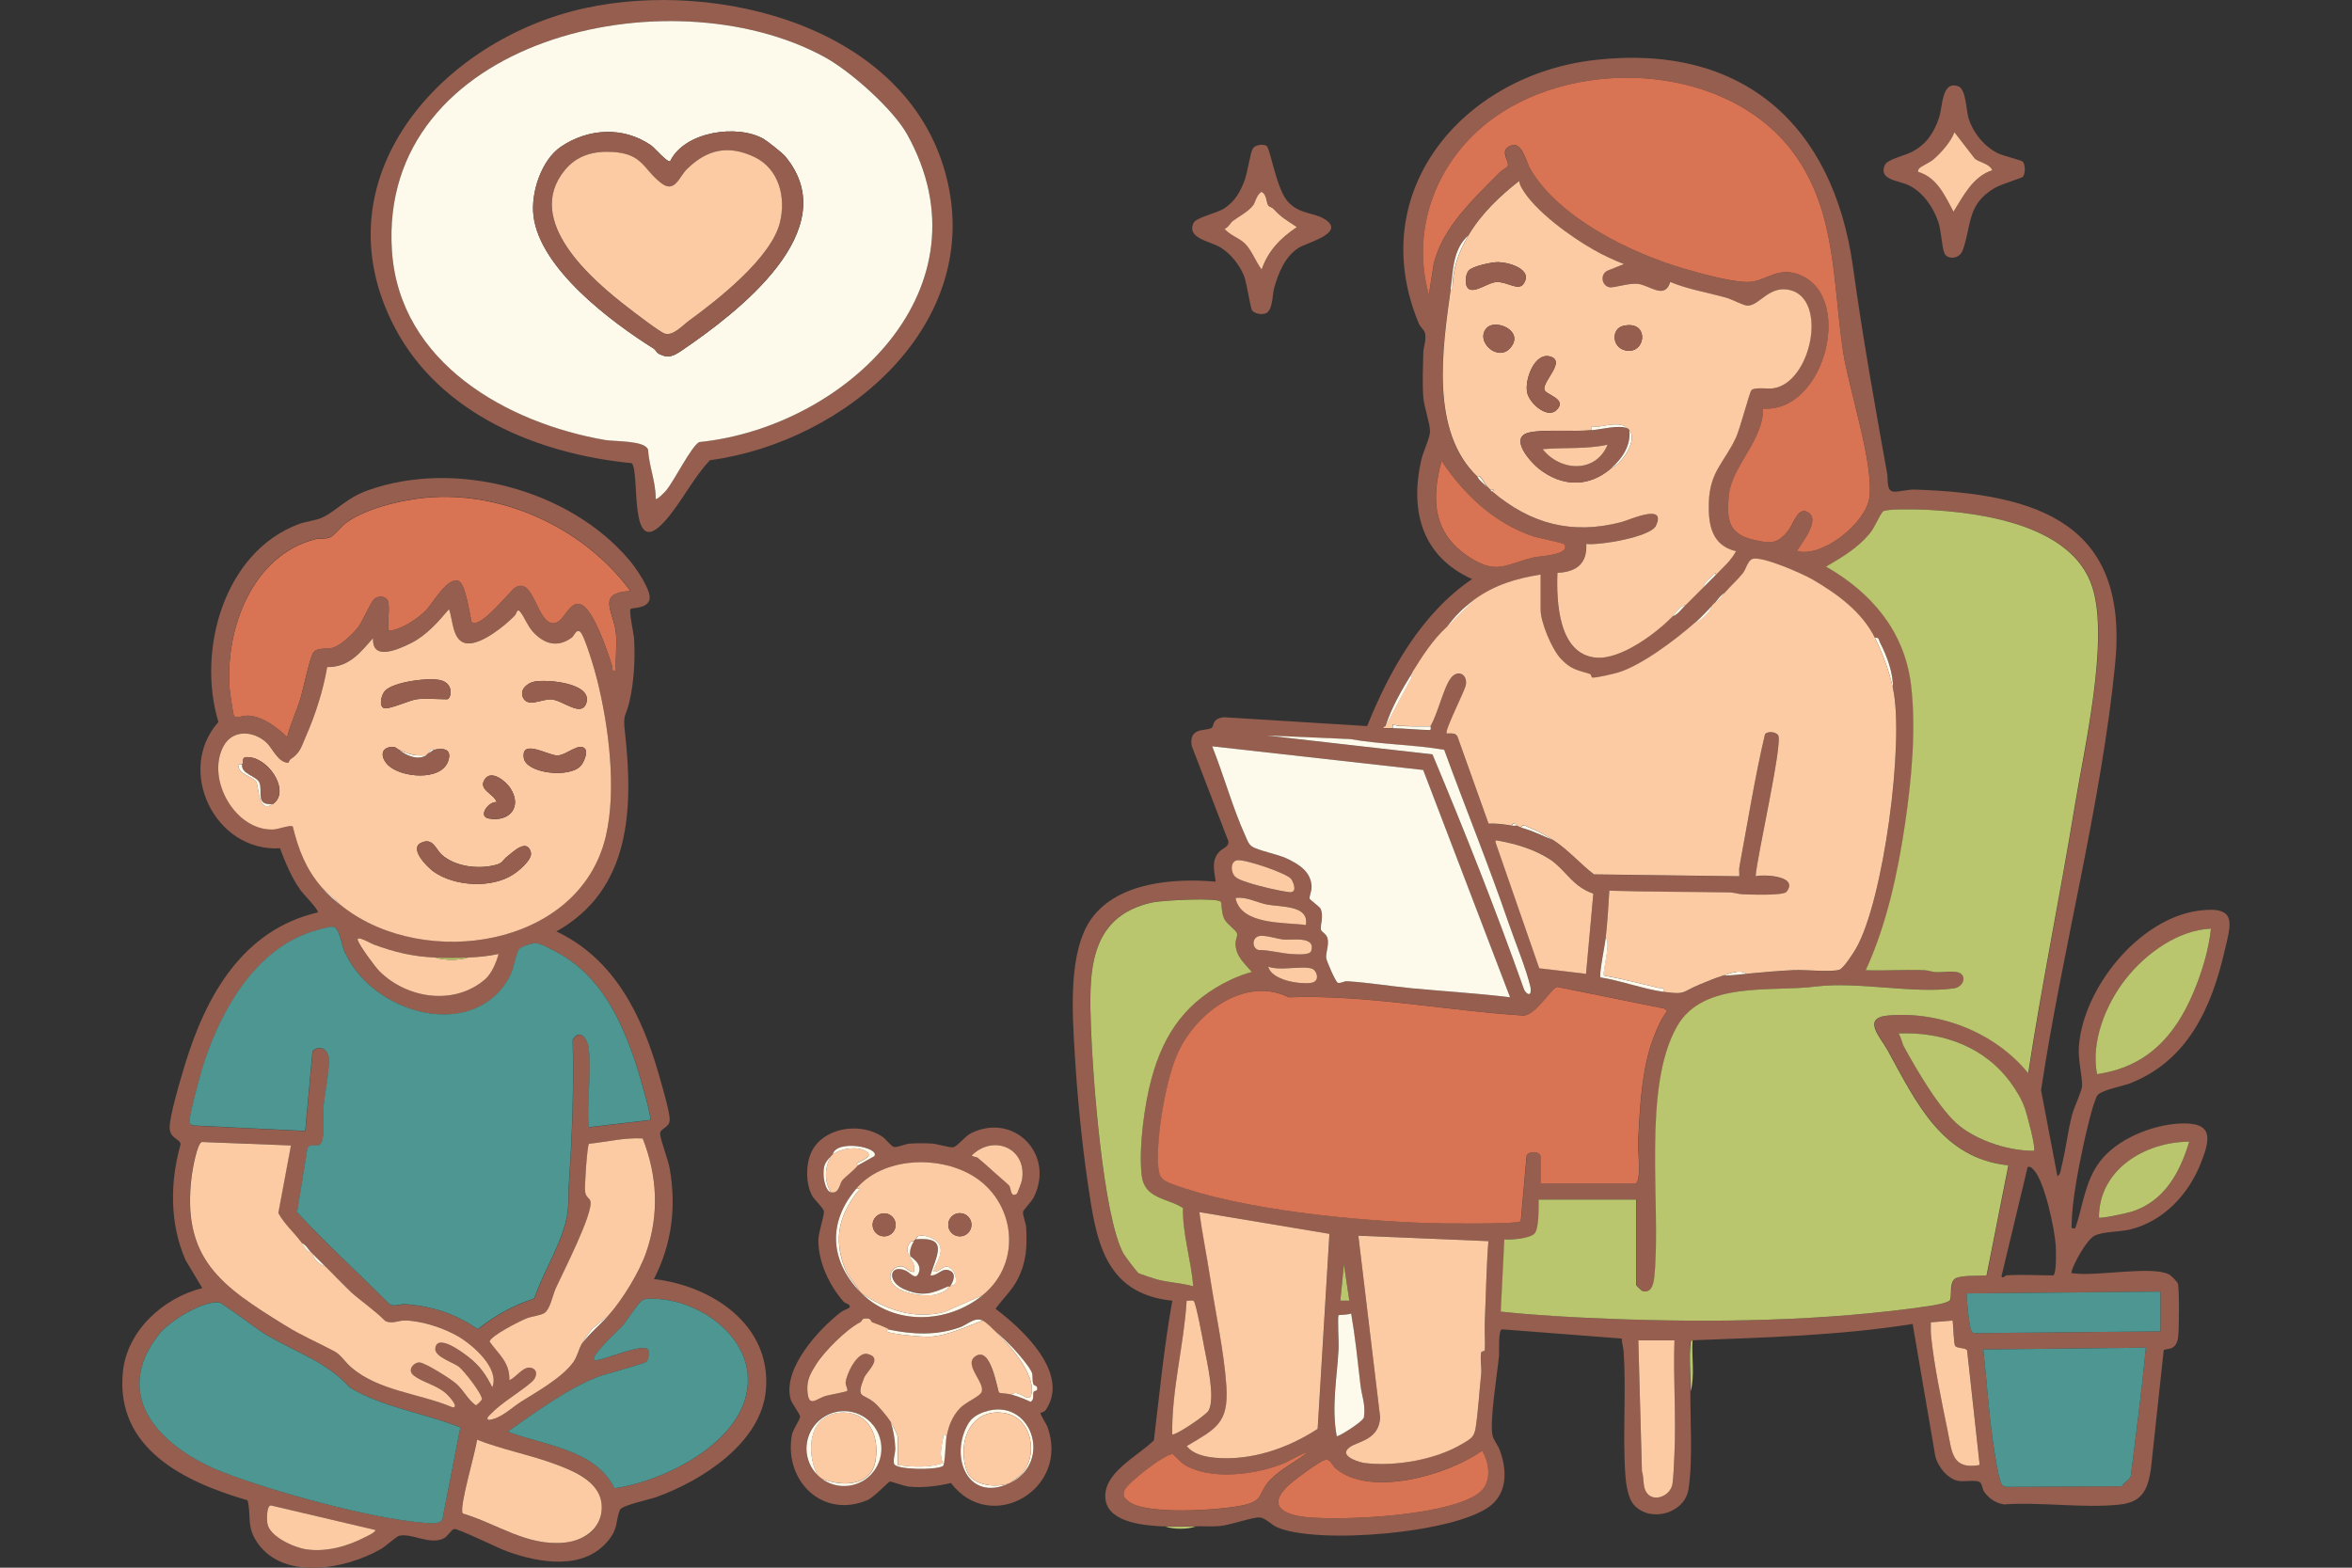 <svg xmlns="http://www.w3.org/2000/svg" id="Camada_1" viewBox="0 0 300 200"><rect x="0" y="0" width="300" height="200" fill="#333333" stroke="none"/><defs><style>      .st0 {        fill: #fdf9eb;      }      .st1 {        fill: #d87354;      }      .st2 {        fill: #4e9691;      }      .st3 {        fill: #bac66e;      }      .st4 {        fill: #fdcba3;      }      .st5 {        fill: #955e4e;      }    </style></defs><path class="st5" d="M257.99,20.61c.37.36.37,1.61,0,1.97-.14.13-2.8.95-3.56,1.4-3.58,2.11-2.92,4.71-4.07,7.92-.43,1.2-1.96,1.24-2.34.42-.32-.66-.41-2.93-.8-4.04-.65-1.87-1.9-3.69-3.68-4.61-1.27-.66-4.01-.66-3.12-2.63.32-.71,2.56-1.2,3.42-1.65,1.84-.95,2.83-2.42,3.48-4.35.5-1.48.32-4.76,2.44-4.04,1.03.35,1,3.05,1.36,4.17.59,1.83,1.98,3.51,3.69,4.37.69.35,2.97.87,3.18,1.08ZM251.9,20.25l-2.61-3.38c-.46,1.22-1.66,2.59-2.66,3.45-.5.44-1.42.79-1.81,1.14-.18.16-.24.37-.14.48,2.4.68,3.45,3.13,4.49,5.07,1.3-2.07,2.46-4.47,4.95-5.3-.42-.84-1.61-.97-2.22-1.46Z"></path><path class="st5" d="M161.67,39.84c-.5.42-1.6.21-1.95-.22-.23-.29-.69-3.49-1.03-4.38-.57-1.44-1.7-2.86-3.01-3.67s-4.38-1.15-3.44-3.13c.33-.7,2.92-1.22,3.91-1.85,1.35-.87,2.07-2.14,2.61-3.61.35-.95.73-3.55,1.04-4.03s1.25-.6,1.72-.36c.52.27,1.26,5.52,2.76,7.15s3.28,1.33,4.69,2.22c2.82,1.78-2.38,3.01-3.39,3.69-1.72,1.18-2.48,3.1-3.04,5.02-.25.85-.17,2.57-.87,3.16ZM161.81,26.25c-.3-.42-.17-1.42-.87-1.77-.65.35-.79,1.37-1.11,1.76-.67.81-1.88,1.43-2.55,1.95-.34.27-.54.81-1.06,1.01.7.83,1.83,1.15,2.55,1.83.9.87,1.41,2.37,2.18,3.35.84-2.43,2.38-3.99,4.49-5.41-1.24-.84-1.99-1.2-2.98-2.32-.16-.18-.52-.24-.63-.4Z"></path><path class="st4" d="M251.9,20.25c.62.49,1.81.61,2.22,1.46-2.49.83-3.65,3.23-4.95,5.3-1.04-1.94-2.09-4.39-4.49-5.07-.09-.1-.03-.32.14-.48.39-.35,1.3-.7,1.81-1.14.99-.86,2.2-2.23,2.66-3.45l2.61,3.38Z"></path><path class="st4" d="M161.81,26.25c.11.16.48.22.63.4.99,1.11,1.74,1.48,2.98,2.32-2.11,1.43-3.64,2.98-4.49,5.41-.77-.98-1.27-2.49-2.18-3.35-.71-.68-1.84-1-2.55-1.83.51-.2.71-.74,1.06-1.01.67-.52,1.88-1.13,2.55-1.95.32-.39.46-1.42,1.11-1.76.7.35.57,1.35.87,1.77Z"></path><g><path class="st5" d="M132.73,180.24c-.11.16.71,1.38.86,1.76,2.96,8-7.23,13.88-12.29,7.2-1.67.39-3.58.63-5.29.47-.66-.06-2.37-.69-2.49-.66-.26.05-1.96,1.98-2.91,2.38-5.65,2.38-10.6-2.4-9.62-8.24.13-.79,1.03-1.97,1.06-2.4.02-.38-1.08-1.66-1.24-2.36-.91-3.87,3.56-8.73,6.37-10.94.31-.24,1.09-.55,1.13-.6.35-.42-.51-.56-.7-.78-1.83-2.07-3.23-5.03-3.23-7.85,0-1,.77-3.1.71-3.68-.05-.45-1.25-1.45-1.57-2.12-.83-1.69-.77-4.46.32-6.05,1.83-2.67,6.1-3.1,8.7-1.36.45.3,1.14,1.23,1.47,1.31.44.1,1.42-.38,2.03-.42.83-.06,1.94-.06,2.77-.01s2.2.53,2.75.47c.52-.05,1.52-1.42,2.34-1.81,5.46-2.65,10.68,2.72,7.96,8.19-.26.52-1.34,1.66-1.37,1.83-.08.38.37,1.48.4,2.05.13,2.44.04,4.33-1.06,6.53-.72,1.45-1.92,2.53-2.85,3.82,3.45,2.59,9.54,8.24,6.42,12.89-.21.31-.62.35-.65.38ZM106.22,147.27c-.08.06-.16.15-.23.23-.81.83-.96,1.23-.94,2.42.01.58.27,2.04.94,2.18,1.07.24,1.08-1.09,1.46-1.54.47-.56,1.42-1.2,2-1.92l2.07-1.16c.77-1.12-4.84-2.18-5.3-.23ZM129.69,152.31c.08-.05.62-1.51.66-1.75.69-4.02-3.58-5.92-6.39-3.17.11.23.54.16.76.33.74.6,1.34,1.15,1.99,1.75.38.35,1.86,1.57,2.01,1.79.27.37.14,1.57.97,1.05ZM109.21,151.65c-3.67,4.31-3.33,9.16.46,13.13.08.08.15.15.23.23,4.16,4.1,10.94,3.89,15.44.23,5.12-4.16,4.19-12.03-1.4-15.3-4.35-2.55-11.33-2.29-14.73,1.71ZM113.36,169.62c0-.19-1.8-.8-2.12-.94-.2-.09-.11-.41-.53-.46-.92-.11-.71.32-.99.46-1.72.86-4.57,3.7-5.63,5.38-.68,1.08-1.19,1.93-1.12,3.28.13,2.39,1.08,1.11,2.37.74.47-.13,2.63-.52,2.71-.63.12-.17-.22-.75-.2-1.05.06-1.03,1.44-3.96,2.76-3.67,2.12.47-.09,2.25-.42,3.07-1.03,2.6-.22,1.94,1.2,3.04.59.45,1.79,1.9,2.19,2.53.37,1.08.56,2.23.6,3.38.02.59-.31,1.38-.15,2,.19.78,5.5.82,6.24.27.26-.2.3-2.99.46-3.81.25-1.34.7-2.5,1.65-3.53.71-.77,2.5-1.49,2.78-2.06.58-1.17-2.29-3.46-.83-4.56,2.07-1.56,2.85,4.4,3.09,4.61.06.05,1.1.1,1.6.24.87.25,1.6.55,2.41.92.5-.29.25-.82.36-1.22.06-.21.43-.19.45-.28.17-.64-.35-.49-.45-.75-.17-.46-.04-1.03-.18-1.44-.22-.67-1.8-2.5-2.37-3.12-.71-.77-1.5-1.53-2.31-2.18-.42-.4-1.12-1.15-1.61-1.38-1.03-.5-1.97.53-2.93.87-3,1.06-5.96.93-9.05.28ZM128.79,189.21c5.65-2.67,2.7-11.1-3.22-9.09-.78.27-1.59.71-2.02,1.43-2.54,4.21-.14,10.21,5.24,7.66ZM104.26,188.17c.16.16.33.3.51.44,2.06,1.54,4.97,1.18,6.58-.83s1.35-4.93-.6-6.61-4.88-1.52-6.63.36-1.69,4.82.13,6.63Z"></path><path class="st4" d="M125.34,165.24l-4.88,2.14c-3.9.97-7.31-.25-10.55-2.37-.08-.08-.16-.15-.23-.23-.71-1.18-1.5-1.83-2-3.19-1.33-3.64-.63-6.51,1.65-9.49.26-.34.7-.49-.11-.46,3.4-4,10.37-4.26,14.73-1.71,5.59,3.27,6.52,11.14,1.4,15.3ZM114.24,156.26c0-.81-.66-1.47-1.47-1.47s-1.47.66-1.47,1.47.66,1.47,1.47,1.47,1.47-.66,1.47-1.47ZM123.91,156.25c0-.82-.66-1.48-1.48-1.48s-1.48.66-1.48,1.48.66,1.48,1.48,1.48,1.48-.66,1.48-1.48ZM116.81,158.1s-.15.16-.23.23c-.03.03-.27-.1-.48.15-1.18,1.44.9,2.27.47,3.77-.62.06-.95-.61-1.52-.69-.64-.09-1.39.38-1.48,1.05-.32,2.28,3.98,2.85,5.6,2.58.38-.06,1.9-.48,1.78-1.1.06-.03.17.03.23,0,.21-.1.65-.18.7-.39.19-.8-.31-2.16-1.24-2.1-.46.03-.98.73-1.54.64-.28-.29,1.47-2.29.66-3.54-.43-.67-1.8-1.25-2.59-1.02-.29.08-.33.39-.38.42Z"></path><path class="st4" d="M113.59,181.37c-.4-.63-1.6-2.08-2.19-2.53-1.42-1.1-2.22-.44-1.2-3.04.32-.82,2.54-2.6.42-3.07-1.32-.29-2.7,2.65-2.76,3.67-.02.3.32.88.2,1.05-.08.11-2.24.5-2.71.63-1.29.37-2.25,1.65-2.37-.74-.07-1.35.44-2.2,1.12-3.28,1.06-1.69,3.91-4.52,5.63-5.38.28-.14.07-.57.99-.46.42.05.33.37.53.46.32.14,2.11.76,2.12.94,0,.02-.36.07-.23.23.31.36,4.65.73,5.41.69,2.33-.12,4.63-1.28,6.8-2.07.49.24,1.19.98,1.61,1.38,1.75,1.66,5.08,5.38,4.61,7.95-.27,1.46-1.69-.74-2.53.12-.5-.14-1.54-.19-1.6-.24-.23-.21-1.02-6.17-3.09-4.61-1.46,1.1,1.41,3.39.83,4.56-.28.57-2.07,1.28-2.78,2.06-.95,1.04-1.4,2.2-1.65,3.53-.69-.44-.37-.16-.47.34-.2,1.03-.46,2.12,0,3.12-1.95.59-3.77.48-5.76.23v-3.57c0-.3-.69-1.6-.92-1.96Z"></path><path class="st4" d="M104.77,188.61c-.18-.13-.35-.28-.51-.44-1.59-3.14-1.01-7.94,3.22-7.97,3.42-.02,4.67,3.05,4.2,6.06-.52,3.4-4.33,3.45-6.92,2.34Z"></path><path class="st4" d="M129.69,152.31c-.83.52-.7-.68-.97-1.05-.16-.21-1.64-1.44-2.01-1.79-.65-.6-1.26-1.15-1.99-1.75-.21-.17-.65-.1-.76-.33,2.82-2.75,7.09-.85,6.39,3.17-.04.24-.58,1.7-.66,1.75Z"></path><path class="st4" d="M106.22,147.27c1.03-.77,3.11-1.06,4.22-.42,1.23.72-.96,1.3-1.19,1.61-.04.05.21.18.2.19-.58.72-1.52,1.37-2,1.92-.38.44-.39,1.77-1.46,1.54-.89-1.47-.82-3.12,0-4.61.07-.08.15-.17.23-.23Z"></path><path class="st0" d="M125.34,165.24c-4.5,3.66-11.27,3.87-15.44-.23,3.24,2.12,6.65,3.34,10.55,2.37l4.88-2.14Z"></path><path class="st0" d="M113.59,181.37c.23.36.92,1.66.92,1.96v3.57c1.99.25,3.81.36,5.76-.23-.47-.99-.21-2.09,0-3.12.1-.5-.22-.78.47-.34-.15.81-.19,3.61-.46,3.81-.73.55-6.04.51-6.24-.27-.15-.62.17-1.41.15-2-.04-1.15-.24-2.3-.6-3.38Z"></path><path class="st0" d="M125.34,168.47c-2.17.79-4.47,1.95-6.8,2.07-.76.04-5.1-.33-5.41-.69-.13-.15.23-.21.23-.23,3.09.64,6.05.78,9.05-.28.97-.34,1.9-1.37,2.93-.87Z"></path><path class="st0" d="M128.79,189.21c-5.38,2.55-7.78-3.45-5.24-7.66.43-.72,1.24-1.17,2.02-1.43,5.92-2.01,8.86,6.42,3.22,9.09.08-.03,1.27-.9,1.39-1.03,2.31-2.31,1.57-7.29-2.02-7.9-4.39-.75-6.13,3.81-4.84,7.37.71,1.94,3.81,2.18,5.47,1.56Z"></path><path class="st0" d="M104.77,188.61c2.59,1.11,6.4,1.06,6.92-2.34.47-3.01-.78-6.09-4.2-6.06-4.24.03-4.81,4.83-3.22,7.97-1.82-1.81-1.88-4.75-.13-6.63s4.68-2.05,6.63-.36,2.21,4.6.6,6.61-4.52,2.37-6.58.83Z"></path><path class="st0" d="M126.95,169.85c.81.66,1.6,1.42,2.31,2.18.57.61,2.15,2.44,2.37,3.12.13.4,0,.98.18,1.44.1.25.62.11.45.75-.03.1-.39.07-.45.28-.11.4.14.93-.36,1.22-.82-.38-1.54-.67-2.41-.92.84-.86,2.26,1.34,2.53-.12.48-2.57-2.85-6.29-4.61-7.95Z"></path><path class="st0" d="M109.21,151.65c.81-.03.37.12.11.46-2.28,2.99-2.98,5.85-1.65,9.49.5,1.35,1.28,2.01,2,3.19-3.79-3.97-4.13-8.82-.46-13.13Z"></path><path class="st0" d="M106.22,147.27c.46-1.96,6.07-.9,5.3.23l-2.07,1.16s-.24-.13-.2-.19c.24-.31,2.42-.89,1.19-1.61-1.11-.65-3.19-.36-4.22.42Z"></path><path class="st0" d="M105.99,152.11c-.67-.15-.92-1.6-.94-2.18-.03-1.2.13-1.59.94-2.42-.82,1.49-.89,3.14,0,4.61Z"></path><path class="st5" d="M116.81,158.1c4.19-.34,2.65,1.96,1.84,4.61,1.03.09,1.48-1.1,2.53-.58.8.4.38,1.39,0,1.96-.06.03-.17-.03-.23,0-2.05.93-3.34,1.32-5.58.39s-1.96-3.26.1-2.41c.67.28,1.27,1.28,1.68.39.58-1.27-1.01-2.1-1.04-2.23-.16-.62.14-1.38.47-1.91.08-.07.18-.2.23-.23Z"></path><circle class="st5" cx="122.43" cy="156.25" r="1.48"></circle><circle class="st5" cx="112.77" cy="156.26" r="1.47"></circle><path class="st0" d="M116.58,158.33c-.33.53-.62,1.29-.47,1.91.03.13,1.63.95,1.04,2.23-.41.89-1.01-.12-1.68-.39-2.06-.85-2.38,1.45-.1,2.41s3.53.54,5.58-.39c.12.61-1.41,1.03-1.78,1.1-1.62.27-5.92-.31-5.6-2.58.1-.67.84-1.14,1.48-1.05.56.08.89.75,1.52.69.42-1.5-1.65-2.33-.47-3.77.2-.24.44-.12.48-.15Z"></path><path class="st0" d="M116.81,158.1c.05-.03.09-.34.38-.42.79-.23,2.16.35,2.59,1.02.81,1.26-.95,3.26-.66,3.54.55.08,1.08-.62,1.54-.64.93-.05,1.43,1.31,1.24,2.1-.05.21-.49.29-.7.39.38-.57.8-1.56,0-1.96-1.06-.53-1.51.67-2.53.58.81-2.65,2.35-4.94-1.84-4.61Z"></path><path class="st4" d="M128.79,189.21c-1.66.62-4.76.38-5.47-1.56-1.3-3.56.45-8.12,4.84-7.37,3.59.62,4.33,5.59,2.02,7.9-.12.12-1.31,1-1.39,1.03Z"></path></g><g><g><path class="st5" d="M148.61,194.74c-2.3-.09-7.13-.39-7.59-3.36-.53-3.42,4.11-5.58,6.16-7.63.72-5.94,1.29-11.94,2.35-17.81-8.79-.9-9.74-7.89-10.8-15.13-.76-5.21-1.33-11.06-1.64-16.33s-.9-13.19,2.2-17.38c3.39-4.58,10.56-5.09,15.77-4.62-.16-1.39-.61-2.64.45-3.81.44-.49,1.26-.61,1.17-1.35l-4.68-12.17c-.38-2.46,1.85-1.83,2.56-2.3.32-.21-.03-1.16,1.53-1.35l18.29,1.13c2.84-7.06,6.95-14.41,13.39-18.75-6.39-2.88-7.97-8.68-6.48-15.24.22-.97,1.13-2.85,1.11-3.62-.02-1.13-.76-3.03-.86-4.41-.12-1.69-.04-3.82,0-5.55.02-.83.41-1.62.23-2.52-.1-.5-.59-.76-.8-1.27-7.01-16.83,5.63-31.66,22.38-33.61,18.86-2.19,30.48,8.22,33,26.38,1.27,9.16,2.75,17.43,4.38,26.49.1.54-.15,2.16.83,2.19.78.03,1.76-.3,2.78-.26,15.61.54,27.21,4.27,25.45,22.24-1.77,17.97-6.76,36.49-9.45,54.39l2.08,10.93c.39-.05.45-.87.53-1.19.56-2.2.78-4.47,1.37-6.69.24-.89,1.22-2.95,1.25-3.56.06-1.19-.53-3.31-.41-5.04.53-7.5,7.7-16.39,15.35-17.37,4.97-.63,4.04,1.71,3.21,5.28-1.68,7.22-4.73,13.91-12.04,16.76-1.01.39-3.76.87-4.18,1.58-.58.98-1.47,4.97-1.76,6.3-.62,2.86-1.45,7.16-1.5,10.02,0,.47-.13.68.47.58,1-2.92,1.21-5.96,3.13-8.5,2.17-2.87,6.6-4.66,10.12-4.85,4.41-.24,4.03,1.91,2.69,5.22-1.59,3.92-4.77,7.28-8.98,8.3-1.3.31-3.46.25-4.51.79-1,.51-2.58,3.4-2.9,4.47-.13.43.07.3.33.34,2.95.38,9.91-1,12.08.13.25.13,1.05.93,1.12,1.18.2.67.16,5.96.03,6.85-.26,1.89-1.68,1.31-1.84,1.67l-1.63,15.14c-.41,2.63-1.09,4.21-4,4.52-4.58.5-10.05-.36-14.73-.02-1.06-.16-1.93-.75-2.54-1.61-.23-.33-.25-1.05-.59-1.25-.5-.3-1.92-.02-2.64-.13-1.42-.22-2.71-1.86-3.01-3.21l-2.88-16.82c-9.28,1.47-18.72,1.72-28.11,2.08-.23-.01-.21.15-.24.33-.22,1.73.02,4.28,0,6.12-.03,3.86.33,8.81-.24,12.54-.49,3.17-4.99,4.33-7,1.96-.74-.88-.98-2.64-1.06-3.78-.35-5.06.12-10.63-.21-15.68-.04-.58-.23-1.13-.25-1.71l-15.28-1.18c-.5.14-.32,2.8-.37,3.35-.2,2.23-1.26,8.53-.81,10.26.14.54.71,1.24.92,1.84.86,2.35,1.01,5.21-1.09,6.97-4.34,3.62-22.34,5.08-27.36,2.82-.66-.3-1.56-1.22-2.18-1.24-1.01-.03-3.7.97-5.11,1.1-1.02.09-2.06,0-3.08.03-1.28.04-2.64.05-3.92,0ZM229.25,70.32c3.3.81,8.76-3.65,9.2-6.81.6-4.32-2.62-13.81-3.36-18.71-1.29-8.55-.84-17.6-6.1-25-8.25-11.59-27.42-12.75-38.51-4.72-7.08,5.12-10.62,13.94-8.22,22.53l.61-3.88c1.1-4.75,5.19-8.44,8.48-11.79.26-.27.82-.5.94-.69.4-.63-1.1-1.98.34-2.65s2.05,2.07,2.57,2.95c3.66,6.28,12.93,10.8,19.72,12.76,2.05.59,6.71,1.95,8.64,1.62s3.24-1.71,5.52-1.03c7.67,2.29,3.82,17.82-4.19,17.22.04,4.13-4.02,7.32-4.38,11.18-.28,3.05-.01,4.84,3.18,5.57,2.21.51,3.09.57,4.52-1.33.56-.75,1.24-3.16,2.57-2.08,1.5,1.21-1.73,4.69-1.52,4.86ZM187.32,30c-2.02,1.76-1.97,4.52-2.3,6.91-1.04,7.51-2.7,18.15,3.46,23.96.37.59.92.94,1.38,1.38.08.07.15.16.23.23s.15.16.23.23c4.89,4.13,10.15,5.53,16.46,3.9,1-.26,5.84-2.51,4.4.48-.68,1.42-7.24,2.53-8.87,2.3.13,2.55-1.27,3.59-3.68,3.69-.13,3.69.13,10.41,4.94,10.82,3.16.27,7.68-3.13,9.79-5.3.57-.13,1.15-.91,1.61-1.38.23-.23.46-.46.69-.69l.92-.92c.23-.23.46-.45.69-.69.53-.54,1.1-1.07,1.61-1.61.95-.99,1.85-1.72,2.53-2.99-3.07-.72-3.53-3.34-3.47-6.12.1-4.11,2.03-5.2,3.51-8.48.48-1.06,1.71-5.67,1.91-5.92.38-.45,2.07-.16,2.75-.25,4.88-.65,7.05-11.31,2.22-12.54-2.66-.68-3.92,1.96-5.42,1.98-.54,0-1.97-.79-2.71-1-2.39-.68-4.87-1.06-7.18-2.02-.73,2.3-2.6.4-4.16.24-1.18-.12-3.08.57-3.64.43-1-.26-1.16-1.71-.15-2.13l2.05-.82c-1.28-.5-2.65-1.13-3.84-1.81-2.91-1.66-7.53-4.96-9.19-7.86-.16-.28-.31-.6-.34-.93-2.49,1.95-4.84,4.19-6.45,6.91ZM199.51,69.42c-.11-.17-3.29-.77-3.96-1-5.01-1.7-8.79-5.32-11.69-9.62-1.37,4.96-1.06,9.29,3.52,12.26,3.56,2.31,4.6.92,8.22.06.79-.19,4.84-.31,3.9-1.7ZM208.74,163.98v-10.94h-12.44c0,.92.07,3.67-.52,4.32s-2.99.83-3.86.75l-.46,9.22c4.58.49,9.11.73,13.72.91,13.32.53,27.77.32,40.97-1.63.51-.08,2.51-.38,2.65-.81.2-.61-.17-2.31.72-2.74.79-.38,2.97-.27,3.91-.35l2.78-14.04c-8.52-.88-11.78-8.1-15.4-14.67-.9-1.64-3.38-4.15.08-4.45,6.64-.57,13.66,2.2,17.85,7.37,1.74-11.39,4.06-22.68,5.93-34.05,1.21-7.38,4.4-21.13,2.26-27.93-2.52-7.98-14.22-9.59-21.42-9.92-.85-.04-4.99-.13-5.3.24-.51.6-1.01,1.99-1.74,2.87-1.5,1.79-3.54,2.99-5.52,4.16,5.78,3.28,9.98,8.23,10.83,14.98.71,5.63.1,12.09-.73,17.7-.95,6.44-2.33,12.89-5.03,18.81,2.49.09,5.01-.11,7.5,0,.49.02.92.21,1.38.24.86.06,1.98-.14,2.76,0,1.33.25.95,1.9-.44,2.08-5.26.69-12.07-.9-17.53-.25-5.65.75-14.38-.78-17.73,5.07-4.48,7.83-2.05,22.74-2.88,31.68-.08.86-.23,2.39-1.46,2.14-.16-.03-.81-.66-.84-.76ZM239.15,81.38c-1.64-3.3-4.75-5.56-7.91-7.41-1.25-.73-6.64-3.11-7.75-2.62-.56.25-.79,1.3-1.17,1.79-.62.8-1.57,1.65-2.3,2.48-.62.3-.94.92-1.38,1.38-.07.08-.16.15-.23.23-.74.79-1.49,1.59-2.3,2.3-2.35,2.08-6.8,5.43-9.73,6.29-.6.18-2.8.7-3.26.64-.15-.02-.11-.39-.32-.46-1.64-.52-2.44-.55-3.74-1.98-1.12-1.23-2.54-4.6-2.54-6.21v-4.49c-3.22.51-5.87,1.31-8.52,3.23-1.34.97-2.5,2.12-3.46,3.46-1.74,1.57-3.15,3.77-4.38,5.76-1.3,2.11-2.73,4.55-3.46,6.91,0,.02-.28.01-.23.23.38.01.77,0,1.15,0,1.58.03,3.12.2,4.69.24.28-.05.09-.39.14-.47.96-1.63,1.7-5.05,2.66-6.21.86-1.04,2.08-.42,1.86.92-.13.81-2.79,5.93-2.44,6.21.49,0,1.09-.14,1.36.37l3.97,11.12c1.03-.03,1.95.09,2.96.26.21.04.49-.04.69,0,.03,0,.23.17.46.23,1.52.4,2.71,1.05,4.15,1.61,1.92,1.24,3.41,3.02,5.19,4.37l18.54.24c.01-.41-.05-.84.02-1.24,1.05-5.64,1.95-11.34,3.26-16.9.37-.39,1.39-.3,1.68.17.61,1.01-2.75,15.67-2.88,17.97,1.05-.25,5.54-.04,3.94,1.98-.41.52-4.49.35-5.45.33-.66-.01-1.22-.24-1.82-.25-5.11-.09-10.22-.06-15.33-.22-.11,2-.23,4.01-.46,5.99-.08.71-.9,4.83-.68,5.06,2.68.43,5.38,1.47,8.06,1.85,2.95.42,2.33-.01,4.68-.96.86-.35,2.08-.85,2.92-1.11,1,0,2-.13,3-.23,2-.19,4.09-.38,6.1-.47,1.45-.06,4.58.3,5.72-.04.53-.15,1.79-2.13,2.13-2.71,3.52-6.09,6.2-26.42,4.72-33.18.04-1.95-.76-4.12-1.65-5.85-.17-.33-.1-.73-.65-.6ZM195.15,126.77c.11-.09.11-.62.06-.84-.49-2.21-2.02-5.93-2.82-8.26-2.54-7.4-5.5-14.66-8.18-22-3.91-.68-8.04-.67-11.99-1.37l-10.71-.46,21.2,2.41c4.13,9.84,8.06,19.78,11.63,29.84.06.29.52.92.81.69ZM181.53,98.23l-26.93-3.02c1.47,3.66,2.59,7.77,4.2,11.35.22.5.39,1.1.88,1.43.79.53,3.24.97,4.45,1.54,1.52.72,3.07,1.64,3.15,3.55.03.6-.29,1.19-.25,1.57,0,.09,1.29,1.05,1.38,1.25.47.97-.04,2.12.06,2.67.07.36.74.55.86,1.18.18.9-.27,1.84-.18,2.48.05.35,1.22,3.13,1.5,3.16.43.05.81-.23,1.13-.21,2.78.16,5.51.63,8.27.9,4.18.4,8.39.64,12.55,1.15l-11.08-29ZM197.61,109.57c-1.91-1.25-4.3-1.94-6.53-2.35-.31-.06-.41-.05-.3.3l5.55,15.99,5.97.71.93-10.23c-.76-.27-1.33-.57-1.97-1.07-1.28-.99-2.26-2.45-3.65-3.37ZM157.76,109.76c-.79.23-.77,1.29-.37,1.9.32.49,1.26.76,1.82.95,1.29.44,3.91,1.05,5.24,1.22,1.04.13.63-1.1.27-1.66-.48-.74-6.11-2.65-6.95-2.4ZM166.58,118.01c.44-2.59-3.19-2.26-5.07-2.65-1.32-.27-2.52-1-3.91-.81.69,3.47,6.22,3.08,8.99,3.45ZM155.72,115.05c-.36-.6-7.57-.19-8.74.07-8.32,1.82-8.08,9.19-7.83,16.15.22,6.07,1.52,23.75,4.11,28.6.19.36,1.75,2.42,1.95,2.55.13.08,2,.7,2.32.79,1.52.42,3.13.45,4.65.88-.24-3.35-1.37-6.59-1.3-9.99-2.02-1.31-4.93-1.14-5.27-4.18-.39-3.46.35-8.94,1.26-12.33,1.59-5.9,4.6-10.02,10.17-12.64.83-.39,1.73-.72,2.62-.96-.95-1.14-2.01-1.94-2.08-3.58-.02-.47.29-.98.2-1.33-.1-.41-1.29-1.2-1.62-1.84-.38-.73-.33-2.01-.45-2.2ZM282.01,118.47c-4.11.17-8.35,3.23-10.82,6.35s-4.53,8.09-3.71,12.22c6.32-.91,9.96-4.83,12.33-10.51,1.05-2.52,1.92-5.34,2.2-8.06ZM160.52,119.44c-.86.26-.83,1.52,0,1.76,1.43-.01,2.92.44,4.32.52.54.03,2.21.18,2.4-.39.66-1.98-2.54-1.37-3.54-1.47-.85-.09-2.45-.63-3.18-.42ZM161.74,123.31c.48,1.75,3.93,2.27,5.42,2.08,1.33-.16.77-1.62.18-1.82-1.26-.43-4.1.32-5.61-.27ZM196.53,150.96h12.1c.16,0,.31-.38.35-.58.25-1.35-.09-3.57,0-5.08.22-4.18.44-8.92,1.91-12.83.46-1.24.98-2.45,1.78-3.52l-.39-.3-13.6-2.75c-.72.01-2.68,3.56-4.32,3.65-9.99-.63-19.95-2.68-29.95-2.33-5.74-2.84-12.22,2.28-14.35,7.54-1.36,3.38-2.48,9.88-2.34,13.5.07,1.74.27,2.22,1.83,2.8,8.84,3.28,23.1,4.65,32.59,4.97,1.44.05,11.46.19,11.86-.25l.74-8.36c.3-.64,1.81-.59,1.81.19v3.34ZM256.53,138.21c-3.32-4.65-8.76-6.6-14.38-6.37.36.5.41,1.16.69,1.68,1.52,2.77,4.69,8.23,7.16,10.17s6.28,3.13,9.43,3.13c.29-.3-.89-4.7-1.15-5.42-.44-1.2-1.07-2.23-1.75-3.19ZM279.24,145.66c-5.64.03-11.52,3.53-11.52,9.68.19.19,3.63-.57,4.2-.75,4.15-1.33,6.13-4.97,7.32-8.92ZM255.86,162.71c1.88-.14,4.07,0,5.99,0,.5,0,.39-3.23.36-3.81-.12-2.07-1.42-8.2-2.8-9.64-.25-.26-.35-.44-.78-.38l-3.34,13.95c.15.36.51-.11.57-.12ZM169.57,157.41l-16.58-2.77c.38,2.74.94,5.47,1.35,8.21.66,4.36,1.83,9.75,2.1,14.03.3,4.7-1.35,5.4-5.06,7.6.79,1.04,2.31,1.38,3.57,1.49,4.63.43,9.31-1.2,13.13-3.68l1.5-24.88ZM189.85,158.33l-16.59-.69,2.78,23.16c-.19,3.38-3.61,2.99-4.29,4.25-.47.87,1.72,1.52,2.35,1.59,3.91.46,9.03-.41,12.45-2.47.98-.59,1.48-.78,1.67-2.02.33-2.11.47-4.7.71-6.9.09-.82-.16-2.04,0-2.72.04-.18.46-.15.46-.29.05-1.01-.06-2.4,0-3.67.15-3.42.2-6.83.46-10.25ZM172.11,165.94l-.69-4.61-.46,4.61h1.15ZM275.56,164.78l-24.65.23c-.17.17.29,4.27.51,4.68.13.25.2.39.53.39l23.62-.23v-5.07ZM152.26,165.97c-.21-.12-.62,0-.89-.04-.35,5.71-1.93,11.3-1.84,17.05.25.28,4.33-2.41,4.66-3.06.84-1.66-.22-6.08-.58-8.04-.15-.78-1.06-5.74-1.34-5.91ZM172.34,167.55c-.31.2-1.55.18-1.61.23-.15.15.04,3.6,0,4.27-.2,3.7-.93,7.46-.24,11.16.16.15,3.39-1.87,3.47-2.41.24-1.7-.26-2.62-.45-4.19-.36-3.03-.66-6.07-1.18-9.07ZM249.06,168.47l-2.77.23c0,.57-.02,1.13.03,1.7.34,3.65,1.36,8.5,2.12,12.17.55,2.7.53,4.98,4.08,4.33l-1.6-14.59c-.09-.38-1.28-.25-1.52-.6-.21-.3-.23-2.65-.33-3.24ZM213.58,171h-4.61l.46,16.7c.25.75.12,1.65.4,2.36.72,1.8,3.23.94,3.5-.76.15-.93.21-2.84.25-3.89.21-4.77-.18-9.63,0-14.41ZM273.71,171.93l-20.74.23c.43,3.77.66,7.62,1.18,11.38.14.99.74,5.41,1.23,5.91.2.2.42.24.69.24l14.59-.08c.29-.61,1.07-.73,1.15-1.49.67-5.39,1.39-10.81,1.9-16.19ZM189.04,185.06c-4.32,3.1-14.24,5.99-18.66,2.3-.53-.44-.61-1.23-1.33-1.12s-4.25,2.77-4.9,3.42c-2.77,2.79.18,3.7,2.77,3.92,4.87.41,17.63-.21,21.61-3.03,1.81-1.28,1.49-3.81.5-5.49ZM166.81,185.29c-1.2.33-2.21,1.1-3.4,1.55-3.47,1.31-9.07,2.04-12.33.02-.44-.27-1.36-1.29-1.45-1.32-.82-.23-5.86,3.68-6.19,4.6-.26.72-.08.91.46,1.37,2.13,1.83,11.54,1.16,14.41.59,3.1-.62,2-1.53,3.78-3.36,1.27-1.32,3.29-2.32,4.73-3.44Z"></path><path class="st3" d="M152.53,194.74c-1.09.39-2.85.39-3.92,0,1.27.05,2.64.04,3.92,0Z"></path><path class="st1" d="M189.04,185.06c.99,1.68,1.31,4.2-.5,5.49-3.98,2.82-16.75,3.44-21.61,3.03-2.6-.22-5.54-1.13-2.77-3.92.65-.65,4.19-3.32,4.9-3.42s.8.68,1.33,1.12c4.42,3.7,14.35.81,18.66-2.3Z"></path><g><path class="st2" d="M273.71,171.93c-.51,5.37-1.23,10.8-1.9,16.19-.08.76-.87.88-1.15,1.49l-14.59.08c-.27,0-.49-.04-.69-.24-.49-.5-1.09-4.92-1.23-5.91-.52-3.76-.76-7.6-1.18-11.38l20.74-.23Z"></path><path class="st3" d="M282.01,118.47c-.28,2.72-1.15,5.54-2.2,8.06-2.37,5.68-6.01,9.6-12.33,10.51-.82-4.13,1.14-8.98,3.71-12.22s6.7-6.18,10.82-6.35Z"></path><path class="st3" d="M256.53,138.21c.68.95,1.32,1.99,1.75,3.19.26.72,1.44,5.12,1.15,5.42-3.14,0-6.93-1.18-9.43-3.13s-5.64-7.39-7.16-10.17c-.28-.51-.33-1.18-.69-1.68,5.62-.24,11.06,1.72,14.38,6.37Z"></path><path class="st2" d="M275.56,164.78v5.07l-23.62.23c-.33,0-.39-.14-.53-.39-.22-.41-.67-4.51-.51-4.68l24.65-.23Z"></path><path class="st4" d="M249.06,168.47c.1.59.12,2.94.33,3.24.24.35,1.44.21,1.52.6l1.6,14.59c-3.55.64-3.52-1.64-4.08-4.33-.75-3.66-1.77-8.52-2.12-12.17-.05-.57-.04-1.13-.03-1.7l2.77-.23Z"></path><path class="st3" d="M279.24,145.66c-1.19,3.95-3.17,7.59-7.32,8.92-.57.18-4.01.94-4.2.75,0-6.15,5.88-9.65,11.52-9.68Z"></path></g><g><path class="st3" d="M215.65,177.46c.01-1.84-.23-4.39,0-6.12.02-.18,0-.35.24-.33-.14,2.1.3,4.42-.23,6.45Z"></path><path class="st3" d="M208.74,163.98c.03.1.68.73.84.76,1.24.24,1.38-1.29,1.46-2.14.83-8.94-1.6-23.85,2.88-31.68,3.35-5.86,12.09-4.33,17.73-5.07,5.46-.65,12.27.94,17.53.25,1.39-.18,1.78-1.83.44-2.08-.77-.15-1.9.05-2.76,0-.45-.03-.88-.22-1.38-.24-2.49-.1-5.01.09-7.5,0,2.7-5.93,4.08-12.38,5.03-18.81.82-5.61,1.43-12.07.73-17.7-.85-6.75-5.05-11.69-10.83-14.98,1.98-1.16,4.02-2.37,5.52-4.16.73-.87,1.23-2.27,1.74-2.87.32-.38,4.46-.28,5.3-.24,7.2.33,18.9,1.94,21.42,9.92,2.15,6.79-1.05,20.54-2.26,27.93-1.86,11.37-4.19,22.66-5.93,34.05-4.19-5.17-11.21-7.94-17.85-7.37-3.46.3-.98,2.81-.08,4.45,3.62,6.57,6.88,13.79,15.4,14.67l-2.78,14.04c-.94.08-3.12-.03-3.91.35-.88.43-.52,2.13-.72,2.74-.14.43-2.14.73-2.65.81-13.21,1.95-27.66,2.16-40.97,1.63-4.61-.18-9.14-.42-13.72-.91l.46-9.22c.86.09,3.28-.11,3.86-.75s.51-3.4.52-4.32h12.44v10.94Z"></path><path class="st3" d="M155.72,115.05c.12.19.07,1.47.45,2.2.33.65,1.52,1.43,1.62,1.84.08.35-.22.86-.2,1.33.07,1.64,1.13,2.44,2.08,3.58-.89.24-1.79.57-2.62.96-5.58,2.62-8.58,6.73-10.17,12.64-.92,3.39-1.65,8.86-1.26,12.33.34,3.04,3.25,2.87,5.27,4.18-.07,3.4,1.06,6.64,1.3,9.99-1.52-.43-3.12-.47-4.65-.88-.32-.09-2.19-.71-2.32-.79-.2-.13-1.76-2.19-1.95-2.55-2.59-4.86-3.89-22.53-4.11-28.6-.25-6.96-.49-14.33,7.83-16.15,1.17-.26,8.37-.66,8.74-.07Z"></path><path class="st4" d="M213.58,171c-.17,4.78.22,9.64,0,14.41-.05,1.05-.11,2.97-.25,3.89-.27,1.7-2.78,2.56-3.5.76-.28-.71-.15-1.61-.4-2.36l-.46-16.7h4.61Z"></path><path class="st4" d="M152.26,165.97c.28.17,1.2,5.13,1.34,5.91.37,1.96,1.42,6.38.58,8.04-.33.65-4.4,3.34-4.66,3.06-.08-5.75,1.49-11.34,1.84-17.05.27.04.68-.09.89.04Z"></path></g></g><g><path class="st1" d="M166.81,185.29c-1.44,1.12-3.46,2.13-4.73,3.44-1.77,1.84-.68,2.75-3.78,3.36-2.87.57-12.28,1.24-14.41-.59-.54-.46-.71-.65-.46-1.37.33-.92,5.37-4.84,6.19-4.6.09.03,1.01,1.05,1.45,1.32,3.27,2.02,8.87,1.29,12.33-.02,1.2-.45,2.2-1.22,3.4-1.55Z"></path><g><path class="st1" d="M229.25,70.32c-.21-.17,3.02-3.64,1.52-4.86-1.34-1.08-2.01,1.33-2.57,2.08-1.43,1.9-2.31,1.84-4.52,1.33-3.19-.74-3.45-2.53-3.18-5.57.35-3.86,4.42-7.05,4.38-11.18,8.01.6,11.86-14.92,4.19-17.22-2.28-.68-3.64.71-5.52,1.03s-6.59-1.03-8.64-1.62c-6.79-1.96-16.07-6.48-19.72-12.76-.52-.88-1.07-3.65-2.57-2.95s.06,2.02-.34,2.65c-.12.18-.68.42-.94.69-3.29,3.35-7.38,7.04-8.48,11.79l-.61,3.88c-2.4-8.59,1.14-17.41,8.22-22.53,11.09-8.03,30.26-6.87,38.51,4.72,5.27,7.4,4.81,16.45,6.1,25,.74,4.9,3.96,14.39,3.36,18.71-.44,3.17-5.9,7.63-9.2,6.81Z"></path><path class="st1" d="M199.51,69.42c.93,1.39-3.11,1.51-3.9,1.7-3.62.86-4.66,2.26-8.22-.06-4.58-2.97-4.88-7.3-3.52-12.26,2.89,4.3,6.68,7.92,11.69,9.62.66.22,3.84.83,3.96,1Z"></path></g><path class="st0" d="M172.34,167.55c.52,3.01.83,6.04,1.18,9.07.18,1.57.68,2.49.45,4.19-.07.53-3.31,2.55-3.47,2.41-.69-3.7.04-7.46.24-11.16.04-.67-.16-4.12,0-4.27.06-.06,1.3-.04,1.61-.23Z"></path><polygon class="st3" points="172.11 165.94 170.96 165.94 171.42 161.33 172.11 165.94"></polygon><g><path class="st1" d="M196.53,150.96v-3.34c0-.78-1.5-.84-1.81-.19l-.74,8.36c-.4.44-10.42.3-11.86.25-9.49-.32-23.75-1.69-32.59-4.97-1.56-.58-1.76-1.06-1.83-2.8-.15-3.62.97-10.13,2.34-13.5,2.13-5.27,8.61-10.38,14.35-7.54,10-.35,19.96,1.7,29.95,2.33,1.64-.09,3.6-3.63,4.32-3.65l13.6,2.75.39.3c-.8,1.07-1.32,2.28-1.78,3.52-1.47,3.91-1.69,8.65-1.91,12.83-.08,1.5.26,3.73,0,5.08-.04.19-.18.58-.35.58h-12.1Z"></path><g><path class="st0" d="M181.53,98.23l11.08,29c-4.17-.51-8.37-.75-12.55-1.15-2.76-.27-5.49-.73-8.27-.9-.32-.02-.7.27-1.13.21-.28-.03-1.46-2.81-1.5-3.16-.09-.64.36-1.58.18-2.48-.13-.64-.8-.82-.86-1.18-.1-.56.41-1.7-.06-2.67-.1-.2-1.38-1.16-1.38-1.25-.04-.38.28-.97.25-1.57-.08-1.9-1.64-2.83-3.15-3.55-1.21-.57-3.65-1.01-4.45-1.54-.48-.32-.65-.93-.88-1.43-1.61-3.57-2.73-7.69-4.2-11.35l26.93,3.02Z"></path><path class="st0" d="M195.15,126.77c-.29.23-.75-.4-.81-.69-3.57-10.06-7.5-20-11.63-29.84l-21.2-2.41,10.71.46c3.95.7,8.08.69,11.99,1.37,2.68,7.35,5.64,14.6,8.18,22,.8,2.33,2.32,6.05,2.82,8.26.05.22.06.75-.06.84Z"></path></g><path class="st0" d="M239.15,81.38c.55-.12.48.28.65.6.89,1.72,1.7,3.9,1.65,5.85-.48-2.2-1.31-4.44-2.3-6.45Z"></path><path class="st0" d="M222.8,124.23c-.99.1-2,.23-3,.23.89-.28,2.12-.84,3-.23Z"></path><path class="st0" d="M218.65,77c.44-.46.77-1.08,1.38-1.38-.43.49-.78,1.06-1.38,1.38Z"></path></g><g><path class="st4" d="M239.15,81.38c1,2.01,1.82,4.25,2.3,6.45,1.48,6.76-1.2,27.09-4.72,33.18-.33.58-1.6,2.56-2.13,2.71-1.14.33-4.28-.02-5.72.04-2.01.09-4.09.28-6.1.47-.88-.61-2.11-.04-3,.23s-2.07.76-2.92,1.11c-2.35.95-1.73,1.38-4.68.96.14-.65-.32-.43-.73-.53-2.29-.53-4.56-1.14-6.87-1.55-.29-.3.94-4.16.23-4.83.22-1.98.35-4,.46-5.99,5.11.16,10.22.13,15.33.22.6.01,1.17.24,1.82.25.95.02,5.03.19,5.45-.33,1.61-2.03-2.89-2.24-3.94-1.98.13-2.3,3.49-16.96,2.88-17.97-.28-.47-1.31-.56-1.68-.17-1.31,5.56-2.21,11.27-3.26,16.9-.08.41,0,.84-.02,1.24l-18.54-.24c-1.77-1.35-3.27-3.13-5.19-4.37-.97-.63-2.02-1.21-3.1-1.63-.33-.13-.78-.49-1.05.01-.23-.06-.43-.22-.46-.23-.15-.29-.64-.4-.69,0-1.01-.17-1.93-.29-2.96-.26l-3.97-11.12c-.27-.5-.88-.37-1.36-.37-.35-.29,2.31-5.41,2.44-6.21.22-1.34-1-1.96-1.86-.92-.96,1.16-1.7,4.59-2.66,6.21-1.4.02-2.79,0-4.19-.07-.39-.02-.74-.5-.64.3-.38,0-.77,0-1.15,0-.05-.22.23-.21.23-.23l3.26-6.07.19-.84c1.23-1.99,2.64-4.19,4.38-5.76l3.46-3.46c2.65-1.91,5.3-2.71,8.52-3.23v4.49c0,1.61,1.42,4.99,2.54,6.21,1.31,1.43,2.1,1.46,3.74,1.98.2.06.17.44.32.46.46.06,2.66-.46,3.26-.64,2.93-.86,7.37-4.2,9.73-6.29.89-.44,1.97-1.32,2.3-2.3.07-.08.16-.15.23-.23.61-.32.95-.89,1.38-1.38.72-.83,1.67-1.68,2.3-2.48.38-.49.6-1.53,1.17-1.79,1.11-.5,6.5,1.89,7.75,2.62,3.16,1.85,6.27,4.12,7.91,7.41Z"></path><path class="st4" d="M169.57,157.41l-1.5,24.88c-3.82,2.49-8.5,4.11-13.13,3.68-1.26-.12-2.78-.45-3.57-1.49,3.71-2.2,5.36-2.9,5.06-7.6-.27-4.28-1.44-9.67-2.1-14.03-.42-2.74-.98-5.46-1.35-8.21l16.58,2.77Z"></path><path class="st4" d="M189.85,158.33c-.27,3.42-.31,6.83-.46,10.25-.06,1.27.06,2.66,0,3.67,0,.14-.42.11-.46.29-.17.68.08,1.9,0,2.72-.24,2.2-.38,4.78-.71,6.9-.19,1.23-.69,1.43-1.67,2.02-3.42,2.06-8.54,2.93-12.45,2.47-.62-.07-2.81-.72-2.35-1.59.68-1.27,4.1-.88,4.29-4.25l-2.78-23.16,16.59.69Z"></path><path class="st0" d="M204.83,119.63c.71.67-.51,4.54-.23,4.83,2.31.41,4.59,1.02,6.87,1.55.41.09.86-.12.73.53-2.67-.38-5.38-1.42-8.06-1.85-.22-.23.6-4.35.68-5.06Z"></path><path class="st0" d="M180.17,85.76l-.19.84-3.26,6.07c.72-2.36,2.15-4.8,3.46-6.91Z"></path><path class="st0" d="M182.48,92.67c-.05.08.14.42-.14.47-1.58-.04-3.11-.21-4.69-.24-.09-.8.25-.32.64-.3,1.4.08,2.79.09,4.19.07Z"></path><path class="st0" d="M198.14,107.19c-1.43-.56-2.62-1.21-4.15-1.61.27-.5.72-.14,1.05-.01,1.08.42,2.13,1,3.1,1.63Z"></path><path class="st0" d="M184.55,80c.96-1.34,2.12-2.49,3.46-3.46l-3.46,3.46Z"></path><path class="st0" d="M216.11,79.54c.81-.72,1.57-1.52,2.3-2.3-.34.98-1.42,1.86-2.3,2.3Z"></path><g><path class="st4" d="M187.32,30c1.61-2.72,3.96-4.96,6.45-6.91.03.33.18.65.34.93,1.66,2.9,6.27,6.21,9.19,7.86,1.19.68,2.56,1.31,3.84,1.81l-2.05.82c-1.01.42-.85,1.87.15,2.13.55.14,2.45-.55,3.64-.43,1.56.16,3.44,2.07,4.16-.24,2.31.96,4.79,1.34,7.18,2.02.74.21,2.17,1.01,2.71,1,1.5-.02,2.75-2.66,5.42-1.98,4.84,1.23,2.66,11.89-2.22,12.54-.68.09-2.37-.2-2.75.25-.21.25-1.44,4.86-1.91,5.92-1.48,3.28-3.41,4.37-3.51,8.48-.07,2.78.39,5.39,3.47,6.12-.68,1.27-1.59,2-2.53,2.99l-.11-.23c-.49.6-1.37,1.04-1.5,1.84-.23.24-.46.46-.69.69-.31.31-.61.61-.92.92-.23.23-.47.46-.69.69-.78.08-1.14.89-1.61,1.38-2.11,2.18-6.63,5.57-9.79,5.3-4.82-.41-5.08-7.13-4.94-10.82,2.41-.11,3.81-1.15,3.68-3.69,1.63.22,8.18-.88,8.87-2.3,1.44-2.99-3.39-.74-4.4-.48-6.3,1.64-11.57.23-16.46-3.9l.23-.23h-.46c-.08-.08-.15-.16-.23-.23-.38-.34-.84-1.25-1.15-1.5-.11-.08-.22.12-.23.11-6.15-5.81-4.5-16.45-3.46-23.96l.22.11c.06-2.79.69-4.67,2.08-7.02ZM187.36,36.87c.85.5,2.42-.83,3.52-.89,1.36-.07,2.79,1.19,3.45.23,1.27-1.84-1.83-2.74-3.21-2.77-.78-.02-3.34.51-3.81,1.1-.41.52-.54,1.97.06,2.32ZM189.67,41.81c-1.62,1.63,1.33,4.43,2.95,2.6,1.9-2.16-1.8-3.76-2.95-2.6ZM207.06,41.57c-1.5.34-1.48,2.58.05,3.07,2.8.9,3.46-3.87-.05-3.07ZM198.55,52.3c1.44-1.43-1.46-1.93-1.57-2.6-.19-1.12,2.77-3.61.77-4.21s-3.3,2.95-2.96,4.58c.29,1.4,2.58,3.41,3.76,2.23ZM207.59,54.66c-.75-.91-2.74-.36-3.8-.22-.43.06-.94-.29-.81.45-2.23.19-6.1-.12-7.9.28-2.73.6.14,3.8,1.24,4.65,2.96,2.32,6.39,2.36,9.2-.1,1.39-.56,3.42-3.6,2.3-4.84-.06-.07-.18-.2-.23-.23Z"></path><path class="st4" d="M197.61,109.57c1.4.91,2.38,2.38,3.65,3.37.64.49,1.21.8,1.97,1.07l-.93,10.23-5.97-.71-5.55-15.99c-.11-.36,0-.36.3-.3,2.23.41,4.62,1.1,6.53,2.35Z"></path><path class="st4" d="M157.76,109.76c.84-.24,6.47,1.66,6.95,2.4.36.56.77,1.79-.27,1.66-1.33-.17-3.95-.78-5.24-1.22-.55-.19-1.5-.45-1.82-.95-.39-.61-.42-1.67.37-1.9Z"></path><path class="st4" d="M166.58,118.01c-2.77-.37-8.3.02-8.99-3.45,1.39-.19,2.59.53,3.91.81,1.88.39,5.51.05,5.07,2.65Z"></path><path class="st4" d="M160.52,119.44c.73-.22,2.33.33,3.18.42,1,.11,4.2-.51,3.54,1.47-.19.57-1.86.41-2.4.39-1.4-.07-2.89-.53-4.32-.52-.82-.23-.86-1.5,0-1.76Z"></path><path class="st4" d="M161.74,123.31c1.51.59,4.34-.16,5.61.27.59.2,1.15,1.65-.18,1.82-1.5.18-4.94-.34-5.42-2.08Z"></path><path class="st0" d="M187.32,30c-1.39,2.35-2.02,4.23-2.08,7.02l-.22-.11c.33-2.39.28-5.15,2.3-6.91Z"></path><path class="st0" d="M193.54,105.34c-.2-.04-.48.04-.69,0,.05-.4.54-.29.69,0Z"></path><path class="st0" d="M214.96,77.23c-.47.47-1.04,1.26-1.61,1.38.48-.49.84-1.3,1.61-1.38Z"></path><path class="st0" d="M189.85,62.26c-.46-.44-1.01-.8-1.38-1.38,0,0,.12-.2.23-.11.32.25.78,1.15,1.15,1.5Z"></path><path class="st0" d="M190.08,62.49h.46s-.23.23-.23.23c-.08-.07-.15-.16-.23-.23Z"></path><path class="st0" d="M218.88,73.32c-.51.54-1.09,1.07-1.61,1.61.13-.8,1.01-1.24,1.5-1.84l.11.23Z"></path><path class="st0" d="M215.65,76.54c.31-.31.61-.61.92-.92l-.92.92Z"></path><path class="st5" d="M207.59,54.66c.05.03.17.16.23.23.23,1.94-.93,3.63-2.3,4.84-2.81,2.46-6.24,2.42-9.2.1-1.09-.86-3.97-4.05-1.24-4.65,1.8-.4,5.66-.09,7.9-.28,1.27-.11,3.59-.73,4.61-.23ZM205.05,56.73c-2.73.6-5.53.34-8.29.57,2.27,2.85,6.78,3.1,8.29-.57Z"></path><path class="st5" d="M187.36,36.87c-.6-.35-.47-1.8-.06-2.32.47-.6,3.03-1.12,3.81-1.1,1.38.03,4.48.92,3.21,2.77-.66.95-2.09-.3-3.45-.23-1.09.06-2.67,1.39-3.52.89Z"></path><path class="st5" d="M198.55,52.3c-1.18,1.18-3.46-.84-3.76-2.23-.34-1.63.94-5.19,2.96-4.58s-.96,3.09-.77,4.21c.11.66,3.01,1.17,1.57,2.6Z"></path><path class="st5" d="M189.67,41.81c1.15-1.16,4.85.45,2.95,2.6-1.61,1.83-4.56-.97-2.95-2.6Z"></path><path class="st5" d="M207.06,41.57c3.51-.8,2.86,3.98.05,3.07-1.53-.49-1.56-2.73-.05-3.07Z"></path><path class="st0" d="M207.59,54.66c-1.02-.5-3.33.12-4.61.23-.13-.74.38-.39.81-.45,1.07-.14,3.05-.7,3.8.22Z"></path><path class="st0" d="M205.52,59.72c1.38-1.2,2.53-2.89,2.3-4.84,1.11,1.24-.91,4.27-2.3,4.84Z"></path><path class="st4" d="M205.05,56.73c-1.51,3.68-6.03,3.43-8.29.57,2.76-.24,5.56.03,8.29-.57Z"></path></g></g></g></g><g><g><path class="st1" d="M49.54,76.89c-.14-.78-1.1-.95-1.7-.55-.53.35-1.5,2.82-2.12,3.64-.66.87-2.27,2.41-3.31,2.68-.76.2-1.93-.08-2.42.58s-1.31,4.75-1.68,5.93c-.52,1.65-1.27,3.21-1.68,4.89-1.33-1.26-3.06-2.63-4.98-2.75-.6-.04-1.56.41-1.82,0-.1-.16-.53-3.13-.56-3.58-.52-7.6,2.96-16.93,11-18.95.6-.15,1.19.04,1.84-.23.59-.25,1.41-1.39,2.06-1.86,2.72-2,7.89-3.11,11.24-3.27,9.57-.47,19.39,4.34,25.01,11.99-4.49.22-2.09,2.65-1.85,5.42.13,1.52-.09,3.18,0,4.72-.67.11-.37-.16-.49-.53-.52-1.75-2.25-6.85-3.76-7.77-1.81-1.11-2.35,2.77-4.06,2.23-1.86-.59-2.3-5.82-4.5-4.53-.71.41-4.53,5.46-5.63,4.39-.23-1.03-.75-4.77-1.61-5.19-1.37-.67-3.33,2.84-4.15,3.69-1.08,1.11-3.27,2.58-4.84,2.65-.13-1.08.19-2.55,0-3.57Z"></path><g><path class="st5" d="M80.43,77.72c-.23.26.41,3.12.45,3.77.14,2.61,0,5.42-.58,7.96-.47,2.06-.86,1.56-.6,3.83,1.09,9.77.84,20.18-8.73,25.55,7.43,3.52,10.92,10.73,13.07,18.27.35,1.24,1.38,4.67,1.38,5.74s-1.23,1.06-1.22,1.79,1.01,3.27,1.22,4.45c.87,4.93.27,9.64-2.01,14.1,7.41.84,15.02,5.87,14.28,14.17-.61,6.77-8.2,11.57-14,13.65-.89.32-4.37,1.04-4.61,1.61-.59,1.44-.18,2.28-1.44,3.86-3.13,3.94-8.84,2.93-12.96,1.45-1.06-.38-6.24-2.92-6.74-2.86-.32.04-.86.94-1.28,1.17-1.81.97-4.27-.75-5.81-.28-.26.08-1.71,1.35-2.25,1.66-4.58,2.66-13.02,4.2-16.12-1.36-.97-1.74-.44-3.12-.91-4.85-7.97-2.31-16.86-6.55-15.9-16.35.52-5.3,5.17-9.48,10.13-10.72l-2.11-3.53c-2.06-4.63-2.02-9.98-.66-14.8-.04-.74-1.33-.7-1.39-2.07-.06-1.47,1.46-6.5,1.97-8.17,2.67-8.75,7.35-17.13,16.93-19.36.18-.25-1.85-2.35-2.17-2.78-1.19-1.66-1.94-3.51-2.66-5.4-8.32.49-13.33-9.99-7.85-16.11-2.77-9.13.7-21.69,10.25-25.25.9-.34,2.25-.46,3.05-.86,1.96-.97,3.01-2.46,5.77-3.45,11.12-3.98,25.73-.13,33.35,8.92.8.95,2.91,3.93,2.55,5.08s-2.22.93-2.42,1.16ZM49.54,76.89c.19,1.02-.13,2.49,0,3.57,1.57-.07,3.76-1.54,4.84-2.65.82-.85,2.78-4.36,4.15-3.69.86.42,1.39,4.16,1.61,5.19,1.1,1.07,4.93-3.98,5.63-4.39,2.2-1.29,2.64,3.94,4.5,4.53,1.7.54,2.25-3.34,4.06-2.23,1.5.92,3.23,6.03,3.76,7.77.11.38-.18.65.49.53-.09-1.53.13-3.2,0-4.72-.25-2.77-2.64-5.2,1.85-5.42-5.62-7.64-15.44-12.46-25.01-11.99-3.35.16-8.52,1.27-11.24,3.27-.64.47-1.47,1.62-2.06,1.86-.65.27-1.24.08-1.84.23-8.04,2.02-11.52,11.34-11,18.95.03.45.46,3.42.56,3.58.26.41,1.22-.03,1.82,0,1.92.12,3.65,1.49,4.98,2.75.4-1.68,1.16-3.25,1.68-4.89.37-1.18,1.19-5.26,1.68-5.93s1.66-.38,2.42-.58c1.04-.27,2.66-1.81,3.31-2.68s1.59-3.29,2.12-3.64c.6-.4,1.56-.22,1.7.55ZM43.78,115.71c10.44,8.07,30.14,5.13,33.49-9.02,1.41-5.97.38-14.07-1.11-20.01-.24-.95-1.61-5.73-2.18-6.11-.52-.34-.69.5-1.08.78-1.83,1.33-3.51.78-4.93-.77-.73-.8-1.06-1.83-1.59-2.51-.44-.56-.5.22-.7.43-1.22,1.29-4.26,3.76-6.09,3.57-1.93-.19-1.81-3.04-2.32-4.37-1.39,1.65-2.9,3.37-4.87,4.35-1.57.78-5.01,2.33-4.81-.66-1.65,1.88-3.08,3.75-5.86,3.7-.51,2.96-1.47,5.99-2.67,8.73-.63,1.43-.72,2.18-2,3.03-.19.13-.2.45-.31.45-1.29-.05-1.98-1.85-2.75-2.56-1.68-1.56-4.36-1.71-5.52.49-2.19,4.21,1.56,10.83,6.43,10.58.6-.03,2.12-.6,2.43-.38.74,2.96,1.68,5.41,3.67,7.74.9,1.04,1.68,1.7,2.76,2.53ZM75.11,133.8c.38,3.07-.28,6.87,0,10.02l7.83-.92c.28-.27-1.54-6.37-1.84-7.26-1.85-5.51-4.38-10.89-9.61-13.89-.64-.37-2.56-1.43-3.15-1.41-.46.01-1.96.42-2.17.84-.49.98-.56,2.39-1.24,3.6-4.64,8.24-17.58,4.58-21.03-3.53-.32-.76-.57-2.88-1.39-3-.51-.07-2.71.6-3.32.83-7.16,2.65-11.43,10.67-13.49,17.62-.3,1-1.56,5.65-1.5,6.34.03.38.2.55.58.57l14.17.69.93-10.19c.99-.92,2.08-.16,2.09,1.09.02,1.91-.55,4.31-.71,6.23-.08.92.26,4.16-.45,4.61-.45.29-1.37-.18-1.58.49l-1.32,8.13c3.76,4.08,7.88,7.8,11.8,11.74.61.38,1.29-.05,2.04,0,3.42.24,6.41,1.23,9.21,3.19,2.14-1.73,4.58-3.06,7.2-3.92,1-2.91,2.71-5.73,3.69-8.64.89-2.64.57-3.79.75-6.39.42-5.99.61-11.95.46-17.97.94-1.5,1.91-.15,2.07,1.15ZM55.53,122.16c-2.91-.13-5.16-.67-7.89-1.67-.37-.14-2.24-1.26-2.01-.52.21.67,2.18,3.37,2.75,3.93,3.54,3.51,9.56,4.44,13.49,1.03.84-.73,1.43-2.17,1.72-3.23-1.32.28-2.56.4-3.92.46s-2.83.06-4.15,0ZM77.65,167.78c1.77-1.99,3.9-5.46,4.78-8,1.68-4.86,1.43-9.78-.44-14.54-2.3-.14-4.58.44-6.86.68-.22.21-.58,5.47-.49,6.1.11.76.55.8.67,1.19.44,1.46-3.58,9.3-4.42,11.16-.37.83-.71,2.7-1.46,3.15-.55.33-1.63.42-2.3.69-.82.35-4.54,2.21-4.67,2.95,1.19,1.67,2.59,2.64,2.52,4.92.94-.37,1.89-2.04,2.99-1.5.73.36.41,1.23-.07,1.66-1.56,1.39-3.9,2.67-5.35,4.21-.17.18-.59.49-.22.7,1.54-.14,2.83-1.48,4.14-2.32,2.03-1.3,5.23-3.04,6.68-5.07.5-.7.68-1.64,1.05-2.29,1.03-1.37,2.33-2.42,3.46-3.69ZM38.48,158.56c-1-1.37-2.2-2.35-3-3.82l1.61-8.62-11.37-.44c-.6.16-1.19,3.57-1.28,4.26-1.37,10.69,3.85,14.15,11.89,19.13,2.22,1.38,4.06,2.12,6.33,3.33.77.41,1.36,1.39,2.14,2.05,3.54,3.02,8.66,3.28,12.9,5.08.93.05-.53-1.5-.8-1.74-1.21-1.1-3-1.43-4.14-2.31-.93-.72.04-1.73.76-1.67.77.07,3.96,2.08,4.65,2.71,1.04.93,1.46,2.06,2.5,2.75.15-.03.76-.63.77-.78.05-.64-2.29-3.65-2.94-4.14-.76-.58-3.09-1.27-3-2.31.18-2.01,3.54.51,4.23,1.06,1.46,1.16,2.2,2.23,3.04,3.88.97-2.43-2.44-5.38-4.34-6.49s-4.59-1.98-6.73-2.04c-.91-.02-1.72.51-2.58.06-1.37-1.36-3-2.48-4.44-3.74l-2.3-2.3c-.3-.29-.63-.62-.92-.92-.53-.55-1.09-1.05-1.61-1.61-.07-.08-.16-.15-.23-.23-.36-.41-.62-.91-1.15-1.15ZM78.38,189.87c6.65-.94,17.33-6.3,17.02-14.15-.22-5.51-6.1-9.57-11.21-9.98-.64-.05-1.57-.15-2.15.09s-2.07,2.68-2.65,3.34c-.42.48-4.16,3.83-3.57,4.37,1.03.15,6.61-2.48,6.92-1.23.09.35.02,1.07-.22,1.37s-5.36,1.62-6.3,1.99c-4.04,1.59-7.89,4.53-11.46,6.97,4.67,1.77,11.19,2.26,13.63,7.23ZM58.72,182.1c-4.63-1.84-9.83-2.53-14.13-5.11-2.89-3.32-7.28-4.62-11.02-6.95-.85-.53-5.25-3.83-5.58-3.88-2.08-.29-6.41,2.4-7.7,4.04-6.42,8.16.65,14.7,8.17,17.62,6.36,2.47,18.69,5.86,25.38,6.42.69.06,2.21.27,2.58-.35l2.3-11.8ZM59.02,193.09c4.4,1.32,8.16,4.2,12.98,3.71,2.75-.27,5.03-1.97,4.72-4.95s-3.46-4.13-5.81-5.02c-3.29-1.23-6.81-1.88-10.08-3.16-.12,1.43-2.33,8.62-1.82,9.42ZM47.92,195.2l-13.35-3.14c-.6-.03-.54,1.89-.46,2.32.31,1.7,3.48,3.08,5,3.29,2.59.35,5.24-.4,7.51-1.59.38-.2,1.11-.5,1.3-.88Z"></path><path class="st2" d="M75.11,133.8c-.16-1.3-1.14-2.66-2.07-1.15.15,6.02-.04,11.98-.46,17.97-.18,2.6.14,3.75-.75,6.39-.97,2.9-2.69,5.73-3.69,8.64-2.62.86-5.06,2.18-7.2,3.92-2.81-1.96-5.8-2.94-9.21-3.19-.75-.05-1.43.38-2.04,0-3.92-3.93-8.03-7.66-11.8-11.74l1.32-8.13c.21-.67,1.12-.21,1.58-.49.71-.45.38-3.7.45-4.61.16-1.92.73-4.32.71-6.23-.02-1.25-1.1-2.01-2.09-1.09l-.93,10.19-14.17-.69c-.38-.03-.56-.2-.58-.57-.05-.69,1.21-5.34,1.5-6.34,2.06-6.95,6.32-14.96,13.49-17.62.61-.23,2.81-.9,3.32-.83.82.12,1.07,2.24,1.39,3,3.45,8.11,16.39,11.77,21.03,3.53.68-1.21.75-2.62,1.24-3.6.21-.42,1.71-.83,2.17-.84.6-.02,2.51,1.05,3.15,1.41,5.23,3,7.76,8.38,9.61,13.89.3.9,2.12,6.99,1.84,7.26l-7.83.92c-.28-3.15.38-6.95,0-10.02Z"></path><g><path class="st2" d="M58.72,182.1l-2.3,11.8c-.37.62-1.89.41-2.58.35-6.69-.56-19.01-3.95-25.38-6.42-7.52-2.92-14.59-9.46-8.17-17.62,1.29-1.65,5.62-4.33,7.7-4.04.34.05,4.73,3.35,5.58,3.88,3.74,2.33,8.13,3.63,11.02,6.95,4.29,2.58,9.49,3.26,14.13,5.11Z"></path><path class="st2" d="M78.38,189.87c-2.44-4.97-8.96-5.46-13.63-7.23,3.57-2.45,7.42-5.38,11.46-6.97.94-.37,6.08-1.7,6.3-1.99s.3-1.02.22-1.37c-.31-1.25-5.89,1.37-6.92,1.23-.59-.54,3.15-3.9,3.57-4.37.58-.66,2.08-3.1,2.65-3.34s1.52-.14,2.15-.09c5.12.41,10.99,4.47,11.21,9.98.31,7.85-10.38,13.21-17.02,14.15Z"></path></g><path class="st4" d="M59.02,193.09c-.51-.79,1.69-7.98,1.82-9.42,3.27,1.28,6.79,1.93,10.08,3.16,2.35.88,5.52,2.17,5.81,5.02s-1.97,4.68-4.72,4.95c-4.83.48-8.58-2.4-12.98-3.71Z"></path><path class="st4" d="M47.92,195.2c-.19.38-.91.68-1.3.88-2.27,1.19-4.92,1.94-7.51,1.59-1.52-.21-4.7-1.59-5-3.29-.08-.43-.14-2.36.46-2.32l13.35,3.14Z"></path></g><g><path class="st4" d="M41.01,113.18c-2-2.33-2.94-4.78-3.67-7.74-.31-.23-1.83.35-2.43.38-4.88.25-8.63-6.38-6.43-10.58,1.15-2.21,3.84-2.05,5.52-.49.76.71,1.45,2.51,2.75,2.56.11,0,.11-.32.31-.45,1.28-.85,1.37-1.6,2-3.03,1.2-2.74,2.16-5.77,2.67-8.73,2.78.05,4.21-1.83,5.86-3.7-.2,2.99,3.24,1.44,4.81.66,1.97-.98,3.48-2.7,4.87-4.35.52,1.33.39,4.18,2.32,4.37,1.83.18,4.87-2.29,6.09-3.57.2-.21.26-.99.7-.43.53.68.87,1.71,1.59,2.51,1.42,1.55,3.1,2.09,4.93.77.39-.28.56-1.12,1.08-.78.57.38,1.95,5.16,2.18,6.11,1.49,5.94,2.52,14.04,1.11,20.01-3.34,14.15-23.05,17.09-33.49,9.02l-2.76-2.53ZM53.11,89.21c1.12-.14,2.72,0,3.92,0,.49,0,.95-1.97-.8-2.42-1.49-.39-6.11.19-7.15,1.38-.44.5-.8,1.94-.08,2.18.61.19,3.26-1.02,4.11-1.13ZM68.14,86.96c-.9.18-1.88,1.03-1.44,2.01.62,1.37,2.42.16,3.66.26,1.47.12,3.82,2.34,4.43.45.81-2.54-5-3.05-6.65-2.72ZM50.92,95.67c-.26-.1-.39-.38-.8-.38-1.64-.01-1.62,1.37-.59,2.35,1.66,1.58,6.67,2.03,7.61-.48.59-1.58-.53-1.8-1.84-1.49-.01,0-.09-.18-.23-.11-.26.13-.34.48-.46.57-.08.06-.14.17-.23.23-.56,0-1.12.05-1.67-.06s-1.58-.56-1.78-.64ZM74.59,95.49c-.79-.78-2.34.88-3.51.89s-4.63-2.18-4.27.31c.29,1.99,5.88,2.65,7.3.97.34-.4.94-1.71.48-2.17ZM30.88,97.51s-.47-.09-.48.12c-.03,1.21,1.87,1.41,2.28,2.11.38.66.19,4.12,2.12,2.84,2.21-1.47-.25-5.62-2.91-5.97-1.29-.17-.69.57-1,.9ZM63.36,102.34c-1.02-.15-2.45,1.81-1.04,2.08,2.69.51,4.35-1.51,2.75-3.9-.59-.88-2.36-2.32-3.2-1.15-1,1.39,1.16,1.87,1.49,2.98ZM64.6,109.35c-.4.3-.45.73-1.23.95-2.21.64-5.28.31-7.03-1.27-.77-.7-1.15-2.24-2.65-1.5s.86,3.13,1.63,3.67c2.68,1.9,7.43,2.17,10.2.32.72-.48,2.43-1.89,2.19-2.79-.5-1.87-2.35.04-3.1.61Z"></path><path class="st4" d="M44.7,164.78c1.43,1.27,3.07,2.38,4.44,3.74.86.44,1.67-.09,2.58-.06,2.14.06,4.88.96,6.73,2.04s5.31,4.06,4.34,6.49c-.83-1.65-1.57-2.72-3.04-3.88-.7-.55-4.05-3.08-4.23-1.06-.09,1.04,2.24,1.73,3,2.31.65.49,2.99,3.49,2.94,4.14-.01.15-.62.76-.77.78-1.03-.7-1.46-1.82-2.5-2.75-.69-.62-3.88-2.63-4.65-2.71-.72-.07-1.69.95-.76,1.67,1.14.88,2.93,1.21,4.14,2.31.27.24,1.73,1.79.8,1.74-4.24-1.79-9.36-2.06-12.9-5.08-.78-.66-1.36-1.63-2.14-2.05-2.27-1.21-4.11-1.95-6.33-3.33-8.05-4.98-13.27-8.44-11.89-19.13.09-.7.68-4.1,1.28-4.26l11.37.44-1.61,8.62c.8,1.47,1.99,2.44,3,3.82.31.43.65,1.23,1.15,1.15.07.08.16.15.23.23.14.68.91,1.47,1.61,1.61.29.3.62.63.92.92.68.67,1.46,1.56,2.3,2.3Z"></path><path class="st4" d="M74.19,171.47c-.37.65-.55,1.59-1.05,2.29-1.45,2.03-4.64,3.77-6.68,5.07-1.3.83-2.59,2.18-4.14,2.32-.37-.21.05-.52.22-.7,1.45-1.54,3.79-2.82,5.35-4.21.48-.43.79-1.3.07-1.66-1.1-.54-2.05,1.13-2.99,1.5.07-2.28-1.33-3.25-2.52-4.92.12-.74,3.84-2.61,4.67-2.95.67-.28,1.75-.36,2.3-.69.75-.45,1.09-2.32,1.46-3.15.84-1.86,4.87-9.7,4.42-11.16-.12-.39-.56-.43-.67-1.19-.09-.63.27-5.89.49-6.1,2.28-.24,4.56-.82,6.86-.68,1.87,4.76,2.12,9.69.44,14.54-.88,2.54-3.01,6.01-4.78,8l-2.08,1.72c-.52.62-.97,1.26-1.37,1.97Z"></path><path class="st4" d="M55.53,122.16c1.17.39,2.99.39,4.15,0,1.35-.06,2.59-.17,3.92-.46-.29,1.06-.88,2.5-1.72,3.23-3.94,3.41-9.96,2.48-13.49-1.03-.57-.57-2.54-3.27-2.75-3.93-.23-.74,1.64.39,2.01.52,2.73,1,4.98,1.54,7.89,1.67Z"></path><path class="st3" d="M59.68,122.16c-1.15.39-2.98.39-4.15,0,1.31.06,2.83.05,4.15,0Z"></path><path class="st0" d="M77.65,167.78c-1.13,1.27-2.43,2.31-3.46,3.69.4-.71.85-1.35,1.37-1.97l2.08-1.72Z"></path><path class="st0" d="M44.7,164.78c-.84-.75-1.62-1.64-2.3-2.3l2.3,2.3Z"></path><path class="st0" d="M39.63,159.72c-.5.08-.84-.72-1.15-1.15.54.24.79.75,1.15,1.15Z"></path><path class="st0" d="M41.48,161.56c-.7-.15-1.48-.93-1.61-1.61.53.57,1.09,1.07,1.61,1.61Z"></path><path class="st0" d="M41.01,113.18l2.76,2.53c-1.08-.83-1.87-1.49-2.76-2.53Z"></path><path class="st5" d="M64.6,109.35c.76-.57,2.6-2.49,3.1-.61.24.9-1.48,2.31-2.19,2.79-2.77,1.85-7.52,1.58-10.2-.32-.77-.54-3.19-2.9-1.63-3.67s1.89.8,2.65,1.5c1.75,1.59,4.82,1.91,7.03,1.27.78-.23.83-.65,1.23-.95Z"></path><path class="st5" d="M53.11,89.21c-.86.11-3.51,1.33-4.11,1.13-.73-.23-.36-1.67.08-2.18,1.04-1.19,5.67-1.77,7.15-1.38,1.75.45,1.29,2.42.8,2.42-1.19,0-2.79-.14-3.92,0Z"></path><path class="st5" d="M50.92,95.67c.93.74,2.36,1.37,3.46.69.09-.06.15-.17.23-.23l.69-.46c1.3-.31,2.43-.1,1.84,1.49-.94,2.51-5.94,2.06-7.61.48-1.03-.98-1.05-2.36.59-2.35.41,0,.54.28.8.38Z"></path><path class="st5" d="M68.14,86.96c1.65-.33,7.46.18,6.65,2.72-.61,1.89-2.96-.33-4.43-.45-1.24-.1-3.04,1.11-3.66-.26-.44-.99.54-1.83,1.44-2.01Z"></path><path class="st5" d="M74.59,95.49c.47.46-.14,1.77-.48,2.17-1.42,1.67-7.02,1.01-7.3-.97-.36-2.49,3.14-.31,4.27-.31s2.73-1.67,3.51-.89Z"></path><path class="st5" d="M63.36,102.34c-.33-1.1-2.49-1.58-1.49-2.98.84-1.16,2.61.27,3.2,1.15,1.6,2.39-.06,4.4-2.75,3.9-1.41-.27.01-2.23,1.04-2.08Z"></path><path class="st5" d="M34.79,102.58c-2.31.22-1.23-1.65-1.73-2.76-.37-.83-2.36-1.05-2.19-2.31.32-.33-.29-1.07,1-.9,2.66.35,5.12,4.5,2.91,5.97Z"></path><path class="st0" d="M30.88,97.51c-.17,1.25,1.81,1.47,2.19,2.31.5,1.11-.58,2.98,1.73,2.76-1.93,1.28-1.74-2.18-2.12-2.84-.41-.7-2.3-.9-2.28-2.11,0-.22.44-.09.48-.12Z"></path><path class="st0" d="M54.38,96.36c-1.1.67-2.52.05-3.46-.69.2.08,1.21.53,1.78.64s1.12.05,1.67.06Z"></path><path class="st0" d="M55.3,95.67l-.69.46c.12-.09.2-.45.46-.57.14-.07.22.12.23.11Z"></path></g></g><g><path class="st5" d="M80.59,59.09c-11.93-1.15-24.45-6.25-30.25-17.33C40.4,22.76,56.31,5.03,74.6,1.04c16.98-3.71,40.93,2.35,46.01,21.13,5.15,19.05-12.74,34.22-30.05,36.54-2.16,2.26-3.7,5.5-5.79,7.81-4.7,5.22-3.08-6.31-4.19-7.43ZM105.2,7.29c-19.94-10.9-56.98-2.34-55.21,24.68.94,14.36,14.77,22,27.17,24.15,1.26.22,5.08.04,5.5,1.23.12,2.13,1.02,4.15.97,6.28.16.2,1.22-.93,1.34-1.07,1.08-1.3,3.18-5.59,4.21-6.17,18.73-1.91,37.38-19.7,26.54-39.24-1.78-3.21-7.18-8.04-10.52-9.87Z"></path><path class="st0" d="M105.2,7.29c3.34,1.83,8.74,6.66,10.52,9.87,10.84,19.54-7.81,37.33-26.54,39.24-1.03.58-3.14,4.87-4.21,6.17-.11.14-1.18,1.26-1.34,1.07.04-2.13-.85-4.15-.97-6.28-.42-1.19-4.24-1.01-5.5-1.23-12.4-2.15-26.23-9.79-27.17-24.15C48.22,4.95,85.27-3.61,105.2,7.29ZM85.48,20.56c-.34.24-1.96-1.7-2.45-2.03-3.57-2.45-8.04-2.14-11.48.19-2.49,1.69-3.86,5.85-3.5,8.81.81,6.76,9.96,13.57,15.31,16.93.28.17.38.52.7.69,1.27.65,1.96.21,3.03-.52,6.83-4.66,20.89-15.29,13.07-24.68-.37-.44-2.26-1.93-2.75-2.22-3.35-1.93-10.1-.95-11.92,2.83Z"></path><g><path class="st5" d="M85.48,20.56c1.82-3.79,8.57-4.76,11.92-2.83.5.29,2.39,1.78,2.75,2.22,7.81,9.39-6.24,20.01-13.07,24.68-1.07.73-1.76,1.17-3.03.52-.32-.17-.42-.51-.7-.69-5.35-3.36-14.5-10.17-15.31-16.93-.36-2.96,1.02-7.12,3.5-8.81,3.44-2.33,7.91-2.64,11.48-.19.49.34,2.11,2.27,2.45,2.03ZM87.87,40.92c3.68-2.66,10.46-7.99,11.59-12.49.81-3.22-.1-6.89-3.23-8.38-3.32-1.59-6.02-1.02-8.6,1.51-1.07,1.04-1.57,3.17-3.36,1.77-2.24-1.76-2.3-3.68-6.05-3.93-2.43-.17-4.61.38-6.21,2.34-5.26,6.46,3.47,13.97,8.18,17.58.79.61,3.93,3.03,4.6,3.25,1.04.34,2.31-1.09,3.07-1.64Z"></path><path class="st4" d="M87.87,40.92c-.76.55-2.03,1.98-3.07,1.64-.67-.22-3.81-2.64-4.6-3.25-4.71-3.61-13.44-11.12-8.18-17.58,1.59-1.96,3.78-2.5,6.21-2.34,3.75.26,3.81,2.17,6.05,3.93,1.79,1.41,2.29-.72,3.36-1.77,2.58-2.52,5.28-3.09,8.6-1.51,3.13,1.5,4.04,5.16,3.23,8.38-1.13,4.5-7.92,9.82-11.59,12.49Z"></path></g></g></g></svg>